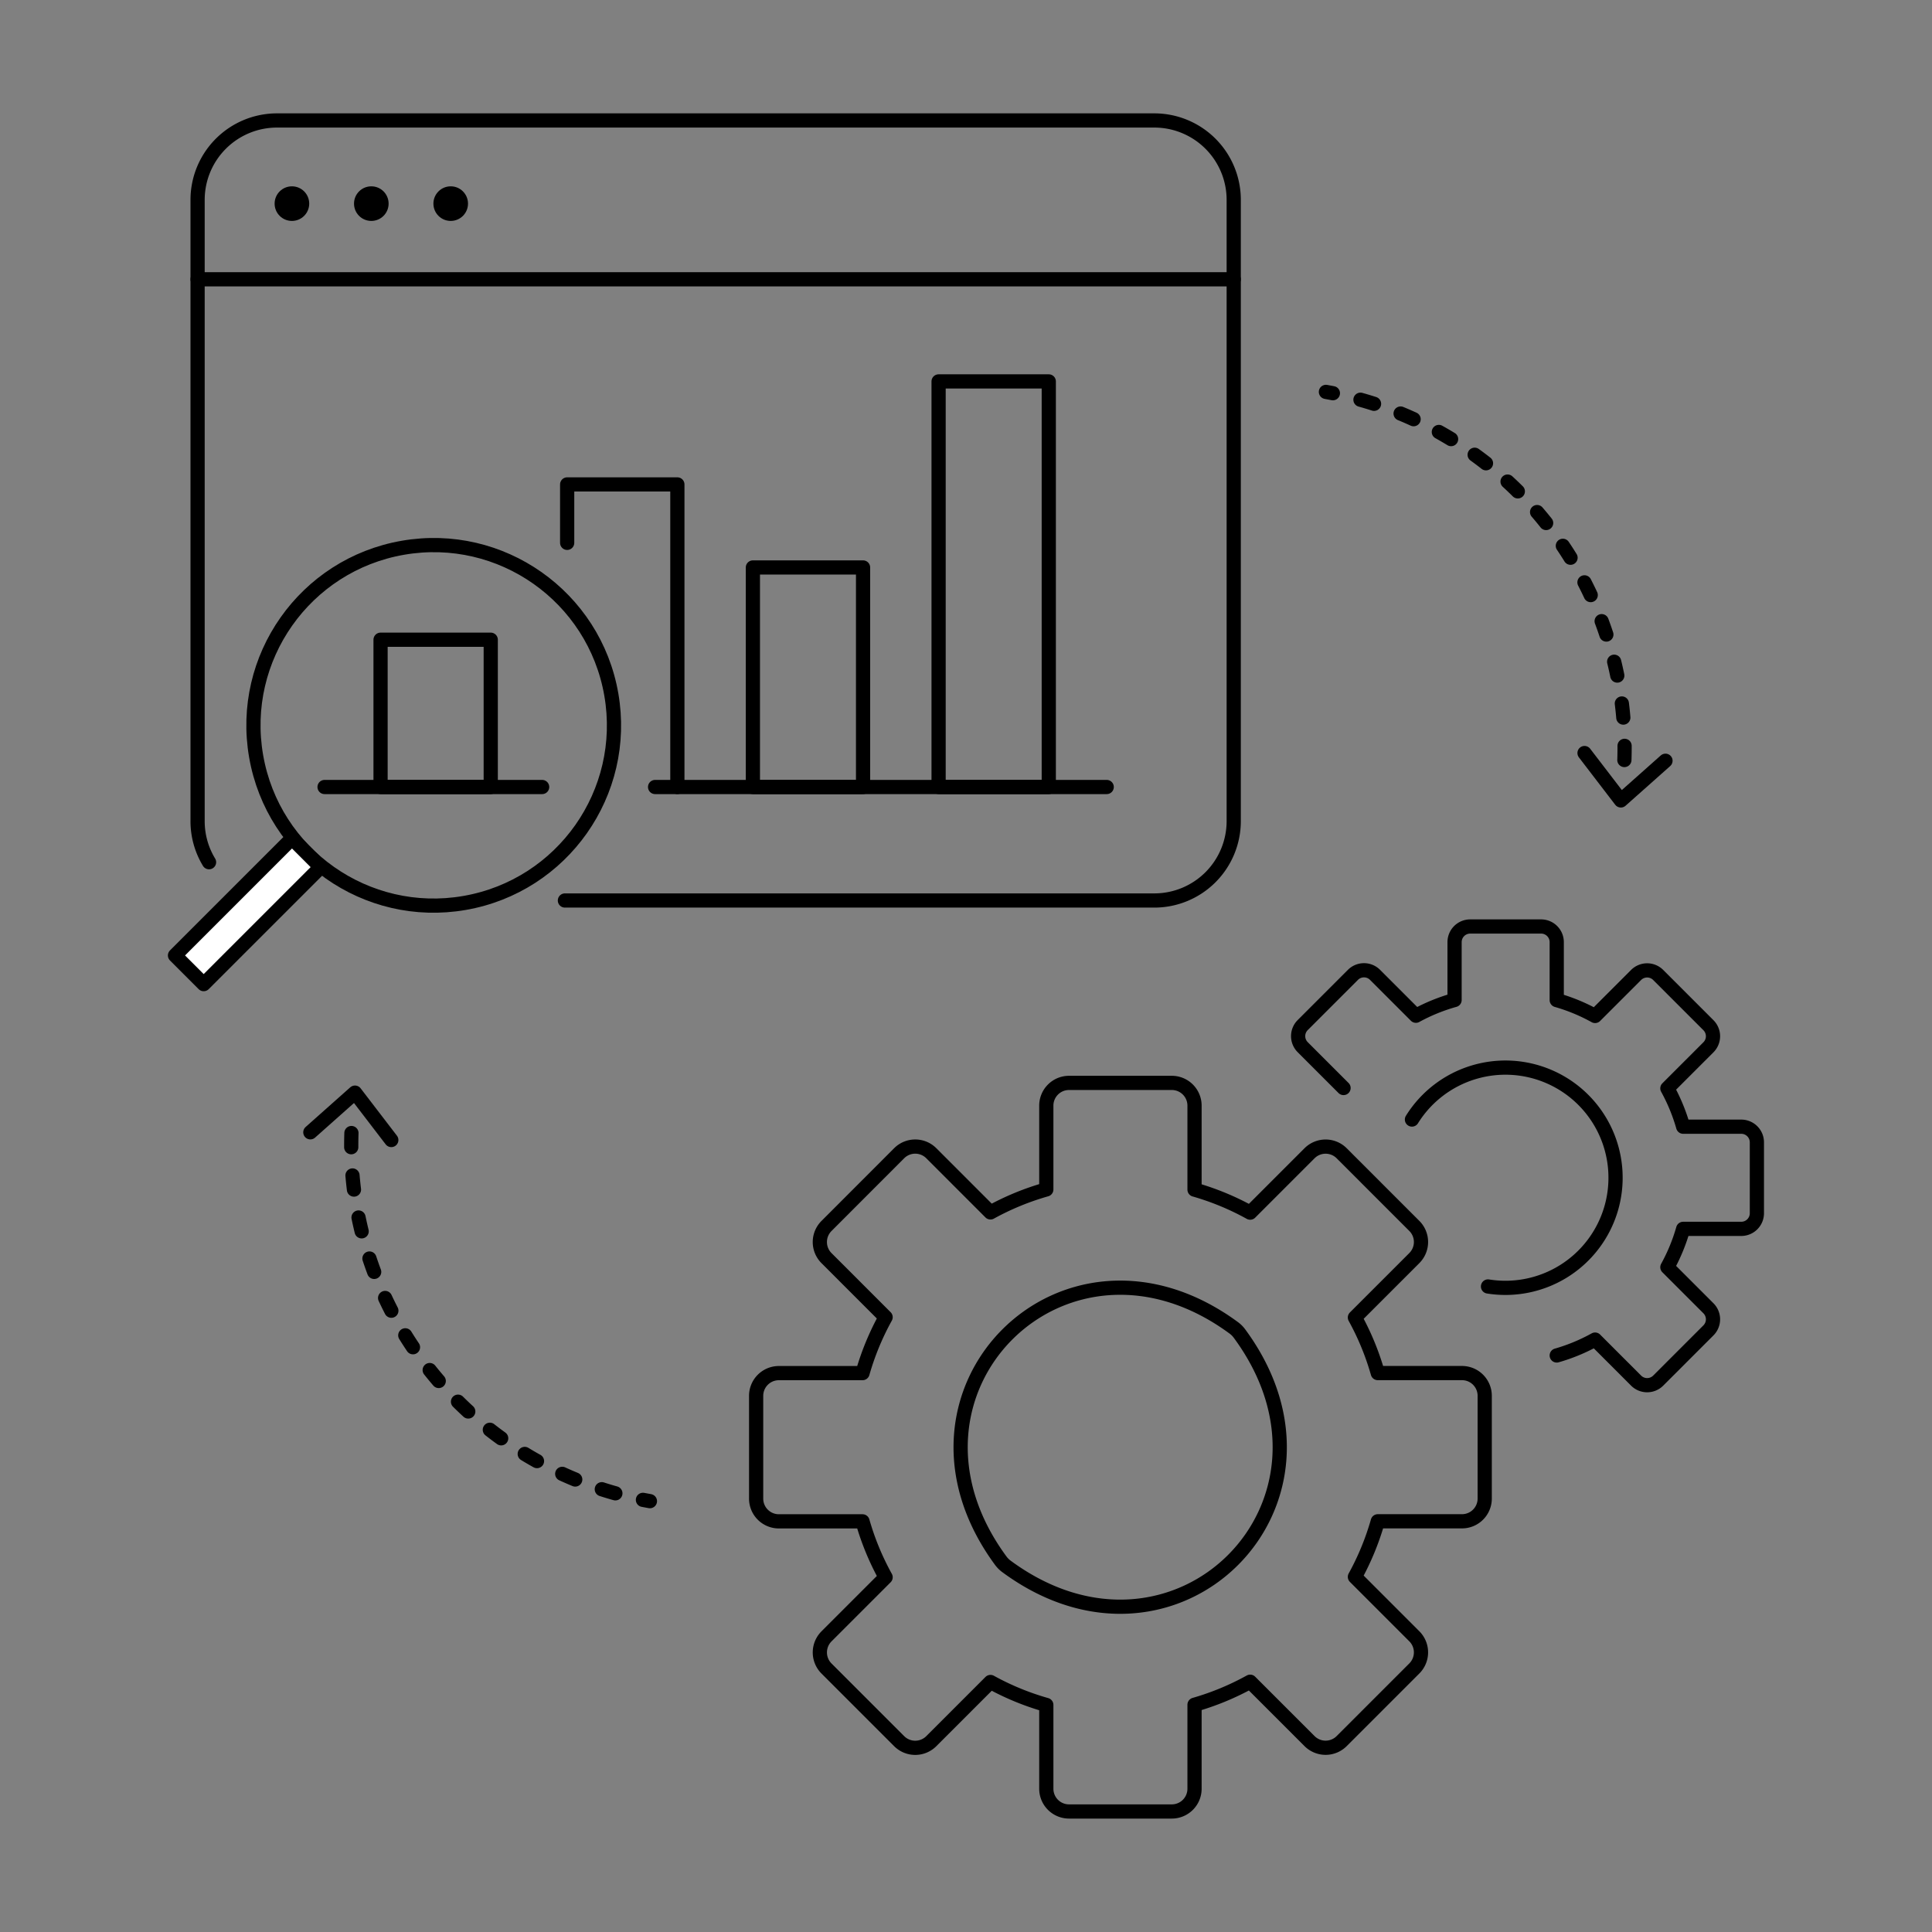 <svg xmlns="http://www.w3.org/2000/svg" width="136" height="136" viewBox="0 0 136 136">
  <rect x="0" y="0" width="136" height="136" fill="#808080" stroke="none"/>
  <g id="グループ_16339" data-name="グループ 16339" transform="translate(-76.5 -154.5)">
    <rect id="長方形_25318" data-name="長方形 25318" width="136" height="136" transform="translate(76.5 154.5)" fill="none"/>
    <g id="グループ_16338" data-name="グループ 16338">
      <g id="グループ_16333" data-name="グループ 16333">
        <g id="グループ_16328" data-name="グループ 16328">
          <path id="パス_18333" data-name="パス 18333" d="M131.327,261.593h5.889a18.685,18.685,0,0,0,1.625,3.935l-4.161,4.161a1.6,1.6,0,0,0,0,2.262l5.115,5.115a1.6,1.6,0,0,0,2.263,0l4.165-4.165a18.688,18.688,0,0,0,3.93,1.615v5.9a1.6,1.6,0,0,0,1.6,1.6h7.234a1.6,1.6,0,0,0,1.6-1.6v-5.913a18.749,18.749,0,0,0,3.916-1.62l4.18,4.179a1.6,1.6,0,0,0,2.262,0l5.115-5.115a1.6,1.6,0,0,0,0-2.262l-4.183-4.184a18.708,18.708,0,0,0,1.61-3.912h5.927a1.6,1.6,0,0,0,1.6-1.6v-7.234a1.6,1.6,0,0,0-1.6-1.6h-5.927a18.708,18.708,0,0,0-1.61-3.912l4.183-4.183a1.6,1.6,0,0,0,0-2.263l-5.115-5.115a1.6,1.6,0,0,0-2.262,0l-4.179,4.179a18.78,18.78,0,0,0-3.917-1.62v-5.912a1.6,1.6,0,0,0-1.6-1.6h-7.234a1.6,1.6,0,0,0-1.6,1.6v5.9a18.777,18.777,0,0,0-3.931,1.616l-4.164-4.165a1.6,1.6,0,0,0-2.263,0L134.68,240.8a1.6,1.6,0,0,0,0,2.263l4.16,4.16a18.736,18.736,0,0,0-1.624,3.935h-5.889a1.6,1.6,0,0,0-1.6,1.6v7.234A1.6,1.6,0,0,0,131.327,261.593Zm15.631,2.785c-8.763-11.888,4.506-25.158,16.4-16.4a1.877,1.877,0,0,1,.39.391c8.766,11.888-4.5,25.16-16.394,16.4A1.907,1.907,0,0,1,146.958,264.378Z" fill="none" stroke="#000" stroke-linecap="round" stroke-linejoin="round" stroke-width="1"/>
          <path id="パス_18334" data-name="パス 18334" d="M186.084,249.916a12.869,12.869,0,0,0,2.7-1.118l2.884,2.885a1.1,1.1,0,0,0,1.561,0l3.53-3.53a1.1,1.1,0,0,0,0-1.562l-2.887-2.887a12.9,12.9,0,0,0,1.111-2.7h4.09a1.1,1.1,0,0,0,1.1-1.1v-4.992a1.1,1.1,0,0,0-1.1-1.1h-4.089a12.955,12.955,0,0,0-1.112-2.7l2.887-2.887a1.1,1.1,0,0,0,0-1.561l-3.53-3.53a1.1,1.1,0,0,0-1.561,0l-2.884,2.883a12.919,12.919,0,0,0-2.7-1.117v-4.081a1.1,1.1,0,0,0-1.1-1.1h-4.992a1.1,1.1,0,0,0-1.1,1.1v4.074A12.89,12.89,0,0,0,176.171,226l-2.874-2.874a1.1,1.1,0,0,0-1.562,0l-3.53,3.53a1.1,1.1,0,0,0,0,1.561l2.871,2.871m4.816,2.219a7.752,7.752,0,1,1,5.354,11.752" fill="none" stroke="#000" stroke-linecap="round" stroke-linejoin="round" stroke-width="1"/>
        </g>
        <g id="グループ_16332" data-name="グループ 16332">
          <g id="グループ_16330" data-name="グループ 16330">
            <g id="グループ_16329" data-name="グループ 16329">
              <line id="線_776" data-name="線 776" x2="31.791" transform="translate(122.614 209.9)" fill="none" stroke="#000" stroke-linecap="round" stroke-linejoin="round" stroke-width="1"/>
              <line id="線_777" data-name="線 777" x2="15.316" transform="translate(99.347 209.9)" fill="none" stroke="#000" stroke-linecap="round" stroke-linejoin="round" stroke-width="1"/>
              <rect id="長方形_25318-2" data-name="長方形 25318" width="7.756" height="10.368" transform="translate(103.289 199.532)" fill="none" stroke="#000" stroke-linecap="round" stroke-linejoin="round" stroke-width="1"/>
              <path id="パス_18335" data-name="パス 18335" d="M124.182,209.9V188.6h-7.757v4.113" fill="none" stroke="#000" stroke-linecap="round" stroke-linejoin="round" stroke-width="1"/>
              <rect id="長方形_25319" data-name="長方形 25319" width="7.756" height="15.454" transform="translate(129.498 194.446)" fill="none" stroke="#000" stroke-linecap="round" stroke-linejoin="round" stroke-width="1"/>
              <rect id="長方形_25320" data-name="長方形 25320" width="7.756" height="28.551" transform="translate(142.571 181.349)" fill="none" stroke="#000" stroke-linecap="round" stroke-linejoin="round" stroke-width="1"/>
            </g>
            <g id="グループ_16259" data-name="グループ 16259">
              <path id="長方形_25303-5" data-name="長方形 25303-5" d="M91.215,215.193a5.559,5.559,0,0,1-.806-2.893V168.57A5.59,5.59,0,0,1,96,162.98h61.757a5.589,5.589,0,0,1,5.589,5.59V212.3a5.589,5.589,0,0,1-5.589,5.589H116.266" fill="none" stroke="#000" stroke-linecap="round" stroke-linejoin="round" stroke-width="1"/>
              <line id="長方形_25303-6" data-name="長方形 25303-6" x2="72.936" transform="translate(90.409 174.159)" fill="none" stroke="#000" stroke-linecap="round" stroke-linejoin="round" stroke-width="1"/>
              <g id="グループ_16258" data-name="グループ 16258">
                <circle id="楕円形_232-7" data-name="楕円形 232-7" cx="1.218" cy="1.218" r="1.218" transform="translate(95.831 167.616)"/>
                <circle id="楕円形_232-8" data-name="楕円形 232-8" cx="1.218" cy="1.218" r="1.218" transform="translate(101.42 167.616)"/>
                <circle id="楕円形_232-9" data-name="楕円形 232-9" cx="1.218" cy="1.218" r="1.218" transform="translate(107.009 167.616)"/>
              </g>
            </g>
          </g>
          <g id="グループ_16331" data-name="グループ 16331">
            <circle id="楕円形_254" data-name="楕円形 254" cx="12.692" cy="12.692" r="12.692" transform="matrix(0.985, -0.171, 0.171, 0.985, 92.359, 195.229)" fill="none" stroke="#000" stroke-linecap="round" stroke-linejoin="round" stroke-width="1"/>
            <rect id="長方形_25321" data-name="長方形 25321" width="11.647" height="2.855" transform="translate(88.819 221.757) rotate(-45)" fill="#fff" stroke="#000" stroke-linecap="round" stroke-linejoin="round" stroke-width="1"/>
          </g>
        </g>
      </g>
      <g id="グループ_16335" data-name="グループ 16335">
        <path id="パス_18336" data-name="パス 18336" d="M169.836,182.087c.164.029.328.06.491.092" fill="none" stroke="#000" stroke-linecap="round" stroke-linejoin="round" stroke-width="1"/>
        <path id="パス_18337" data-name="パス 18337" d="M172.268,182.638A25.449,25.449,0,0,1,190.793,209" fill="none" stroke="#000" stroke-linecap="round" stroke-linejoin="round" stroke-width="1" stroke-dasharray="0.997 1.993"/>
        <g id="グループ_16334" data-name="グループ 16334">
          <path id="パス_18338" data-name="パス 18338" d="M193.739,208.052l-3.142,2.793-2.557-3.336" fill="none" stroke="#000" stroke-linecap="round" stroke-linejoin="round" stroke-width="1"/>
        </g>
      </g>
      <g id="グループ_16337" data-name="グループ 16337">
        <g id="グループ_16336" data-name="グループ 16336">
          <path id="パス_18339" data-name="パス 18339" d="M122.25,260.171c-.165-.029-.329-.059-.492-.091" fill="none" stroke="#000" stroke-linecap="round" stroke-linejoin="round" stroke-width="1"/>
          <path id="パス_18340" data-name="パス 18340" d="M119.818,259.62a25.449,25.449,0,0,1-18.526-26.359" fill="none" stroke="#000" stroke-linecap="round" stroke-linejoin="round" stroke-width="1" stroke-dasharray="0.997 1.993"/>
        </g>
        <path id="パス_18341" data-name="パス 18341" d="M98.346,234.207l3.142-2.793,2.557,3.336" fill="none" stroke="#000" stroke-linecap="round" stroke-linejoin="round" stroke-width="1"/>
      </g>
    </g>
  </g>
</svg>
